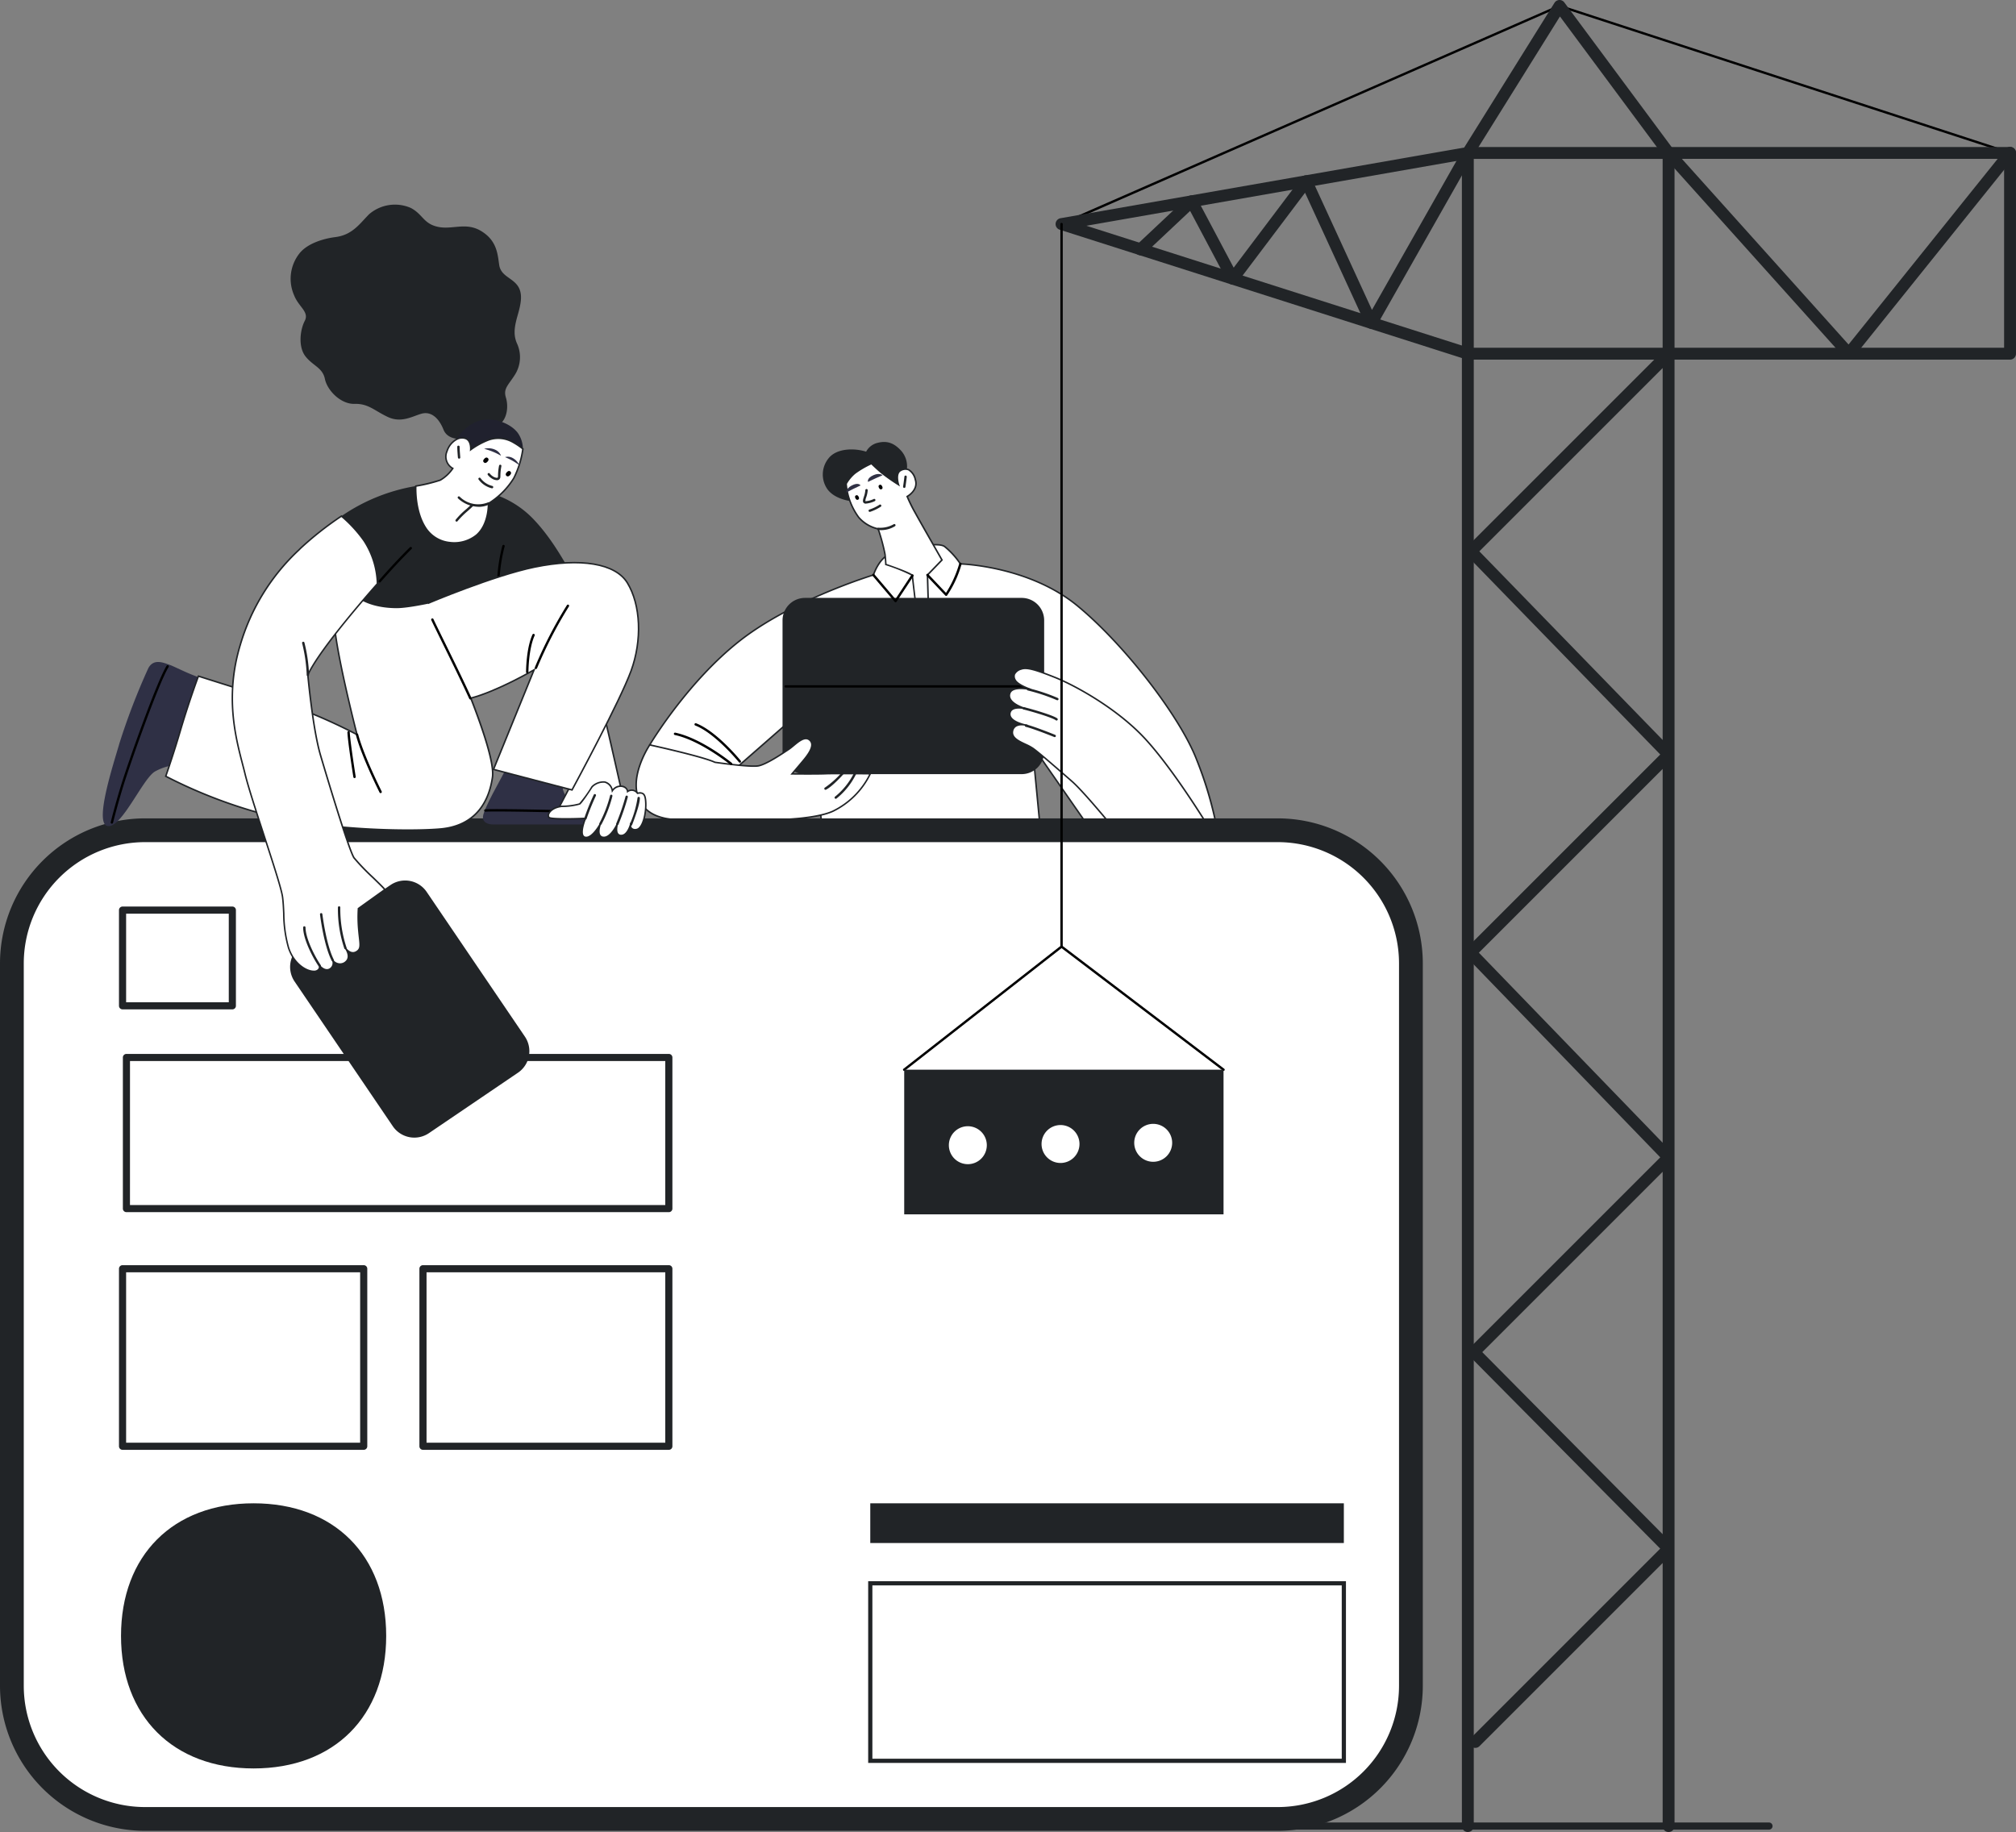 <svg xmlns="http://www.w3.org/2000/svg" xmlns:xlink="http://www.w3.org/1999/xlink" width="480" height="436.225" viewBox="0 0 480 436.225">
  <rect x="0" y="0" width="480" height="436.225" fill="#808080" stroke="none"/>
  <defs>
    <clipPath id="clip-path">
      <rect id="Rectangle_20853" data-name="Rectangle 20853" width="480" height="436.225" fill="none"/>
    </clipPath>
  </defs>
  <g id="Groupe_20206" data-name="Groupe 20206" transform="translate(0 0.003)">
    <g id="Groupe_20205" data-name="Groupe 20205" transform="translate(0 -0.003)" clip-path="url(#clip-path)">
      <path id="Tracé_136330" data-name="Tracé 136330" d="M479.764,364.8s1.317-4.14,4.14-5.081,10.915-3.011,12.8-1.694a18.861,18.861,0,0,1,3.764,4.14s16.185.376,27.853,9.974,24.653,26.911,28.417,36.7a86.253,86.253,0,0,1,4.7,15.808l-31.428-1.317-12.421-17.878,1.694,17.69H467.343l-3.011-27.475L443.254,414.1l-16.749-8.845s8.657-14.679,21.266-24.652S479.764,364.8,479.764,364.8" transform="translate(-271.802 -227.886)" fill="#fff"/>
      <path id="Tracé_136331" data-name="Tracé 136331" d="M561.209,424.5l-31.739-1.33L517.393,405.79l1.647,17.2h-52.3L463.745,395.7l-20.91,18.3L425.807,405l.1-.164c.087-.147,8.819-14.822,21.31-24.7,12.053-9.534,30.506-15.361,31.963-15.811.217-.635,1.55-4.215,4.226-5.107,2.063-.688,10.85-3.145,12.959-1.67a18.407,18.407,0,0,1,3.758,4.111c1.352.053,16.748.864,27.87,10.012,11.165,9.184,24.47,26.367,28.471,36.771a87.448,87.448,0,0,1,4.715,15.845Zm-31.544-1.685,31.114,1.3a90.537,90.537,0,0,0-4.658-15.552c-3.983-10.357-17.237-27.47-28.363-36.622-11.487-9.448-27.581-9.929-27.742-9.932l-.094,0-.053-.078a18.777,18.777,0,0,0-3.717-4.092c-1.684-1.18-9.183.566-12.636,1.717-2.7.9-4.012,4.924-4.025,4.964l-.029.091-.091.028c-.194.058-19.5,5.939-31.933,15.776-11.727,9.277-20.131,22.8-21.125,24.439l16.47,8.7,21.245-18.59,3.031,27.66h51.58L516.9,404.445Z" transform="translate(-271.357 -227.56)" fill="#212427"/>
      <path id="Tracé_136332" data-name="Tracé 136332" d="M550.381,292.443c-2.7-.878-7.057-.894-8.986,1.631a6.107,6.107,0,0,0-.251,7.277c1.945,2.7,6.273,2.949,6.273,2.949l11.166-2.258,1.505-5.395a5.625,5.625,0,0,0-1.333-4.391c-1.756-1.945-3.455-2.465-5.6-1.929a4.184,4.184,0,0,0-2.776,2.117" transform="translate(-344.16 -184.891)" fill="#212427"/>
      <path id="Tracé_136333" data-name="Tracé 136333" d="M555.436,309.092a15.587,15.587,0,0,0,2.98,8,8.544,8.544,0,0,0,4.642,2.76,47.7,47.7,0,0,1,1.631,6.022c.188,1.694.188,2.446.188,2.446s6.336,2.2,6.336,2.635.69,6.085.69,6.085l3.074.188-.188-6.4,3.45-3.576s-5.019-8.782-6.4-11.291a34.59,34.59,0,0,1-1.882-3.826s2.76-1.506,1.945-4.015-2.007-2.886-3.45-2.2-.549,3.4-.549,3.4a45.732,45.732,0,0,1-4.14-2.917c-1.365-1.176-2.305-2.117-2.305-2.117a22.986,22.986,0,0,0-3.952,2.305,8.835,8.835,0,0,0-2.07,2.493" transform="translate(-353.967 -193.918)" fill="#fff"/>
      <path id="Tracé_136334" data-name="Tracé 136334" d="M574.842,337.036l-3.423-.21-.018-.15c-.028-.225-.659-5.4-.691-6.065a40.749,40.749,0,0,0-6.215-2.5l-.122-.042v-.129c0-.007,0-.766-.187-2.427a45.628,45.628,0,0,0-1.591-5.886,8.579,8.579,0,0,1-4.646-2.805,15.874,15.874,0,0,1-3.018-8.1l0-.045.02-.041a8.954,8.954,0,0,1,2.114-2.551,22.742,22.742,0,0,1,4-2.333l.115-.054.09.09c.009.009.953.95,2.3,2.108a40.688,40.688,0,0,0,3.724,2.649c-.195-.843-.43-2.588.769-3.161a2.305,2.305,0,0,1,1.961-.178,3.722,3.722,0,0,1,1.74,2.481c.742,2.283-1.325,3.785-1.892,4.146a38.642,38.642,0,0,0,1.815,3.664c1.364,2.479,6.347,11.2,6.4,11.289l.068.118-3.492,3.618Zm-3.1-.553,2.725.167-.185-6.276,3.409-3.533c-.6-1.056-5.055-8.852-6.333-11.175a34.455,34.455,0,0,1-1.892-3.849l-.057-.148.139-.076c.107-.058,2.618-1.465,1.859-3.8a3.414,3.414,0,0,0-1.538-2.26,1.972,1.972,0,0,0-1.661.172c-1.282.613-.464,3.157-.455,3.183l.157.478-.425-.268a46.172,46.172,0,0,1-4.162-2.933c-1.114-.96-1.955-1.773-2.225-2.037a21.746,21.746,0,0,0-3.8,2.224,9.028,9.028,0,0,0-2.006,2.4,15.5,15.5,0,0,0,2.94,7.847,8.408,8.408,0,0,0,4.533,2.693l.1.02.034.1a46.942,46.942,0,0,1,1.639,6.059c.145,1.31.179,2.055.187,2.337,6.338,2.2,6.338,2.625,6.338,2.764,0,.33.428,3.927.671,5.913" transform="translate(-353.645 -193.535)" fill="#212427"/>
      <path id="Tracé_136335" data-name="Tracé 136335" d="M562.1,325.424c.172.337.132.574-.118.7s-.465.02-.637-.317-.132-.574.118-.7.465-.02.637.317" transform="translate(-357.666 -207.149)"/>
      <path id="Tracé_136336" data-name="Tracé 136336" d="M577.536,318.55c.172.338.132.574-.118.7s-.465.02-.637-.317-.132-.574.118-.7.465-.02.637.317" transform="translate(-367.503 -202.768)"/>
      <path id="Tracé_136337" data-name="Tracé 136337" d="M567.173,324.495a.65.65,0,0,1-.638-.287c-.173-.345-.031-.794.15-1.362a5.916,5.916,0,0,0,.338-1.551.279.279,0,0,1,.294-.272.283.283,0,0,1,.272.293,6.454,6.454,0,0,1-.364,1.7,2.511,2.511,0,0,0-.194.909,5.17,5.17,0,0,0,2-.53.283.283,0,1,1,.221.521,6.244,6.244,0,0,1-2.077.576m-.132-.54h0Z" transform="translate(-360.99 -204.58)" fill="#212427"/>
      <path id="Tracé_136338" data-name="Tracé 136338" d="M555.458,319.711c.634-.367,2.557-1.289,3.417-1.691,0,0-.466-.852-2.128.034-1.349.719-1.289,1.658-1.289,1.658" transform="translate(-353.981 -202.431)" fill="#303145"/>
      <path id="Tracé_136339" data-name="Tracé 136339" d="M573.189,311.449c-.685.26-2.614,1.17-3.468,1.583,0,0-.367-.9,1.369-1.63,1.409-.593,2.1.046,2.1.046" transform="translate(-363.05 -198.288)" fill="#303145"/>
      <path id="Tracé_136340" data-name="Tracé 136340" d="M593.075,315.109a.279.279,0,0,1-.042,0,.282.282,0,0,1-.238-.321c0-.015.219-1.478.312-2.371a.283.283,0,0,1,.563.058c-.094.906-.313,2.382-.315,2.4a.283.283,0,0,1-.28.242" transform="translate(-377.773 -198.931)" fill="#212427"/>
      <path id="Tracé_136341" data-name="Tracé 136341" d="M570.418,332.941a.283.283,0,0,1-.071-.557,10.319,10.319,0,0,0,2.38-1.144.283.283,0,0,1,.339.453,10.911,10.911,0,0,1-2.576,1.239.274.274,0,0,1-.072.009" transform="translate(-363.334 -211.055)" fill="#212427"/>
      <path id="Tracé_136342" data-name="Tracé 136342" d="M576.292,345.43c-.124,0-.241,0-.349-.005a.283.283,0,0,1,.017-.565,6.373,6.373,0,0,0,3.675-.818.283.283,0,0,1,.35.444,6.316,6.316,0,0,1-3.693.944" transform="translate(-366.861 -219.21)" fill="#212427"/>
      <path id="Tracé_136343" data-name="Tracé 136343" d="M570.606,434.458H519.026a5.356,5.356,0,0,1-5.356-5.357V397.849a5.356,5.356,0,0,1,5.356-5.357h51.579a5.356,5.356,0,0,1,5.356,5.357V429.1a5.356,5.356,0,0,1-5.356,5.357" transform="translate(-327.351 -250.125)" fill="#212427"/>
      <path id="Tracé_136344" data-name="Tracé 136344" d="M575.846,450.386h-60.6a.283.283,0,1,1,0-.566h60.6a.283.283,0,0,1,0,.566" transform="translate(-328.175 -286.659)"/>
      <path id="Tracé_136345" data-name="Tracé 136345" d="M420.825,486.331s12.515,2.729,15.526,4.14c0,0,8.375,1.223,10.351.847s5.834-3.011,7.246-3.952,3.481-3.387,4.893-2.258,0,3.2-1.412,4.893-2.729,3.23-2.729,3.23,5.74.063,8-.031,10.633,0,10.633,0a19.082,19.082,0,0,1-8.939,8.939c-6.3,2.823-24.089,2.164-29.734,2.07s-13.268,1.035-16.185-4.517,2.353-13.361,2.353-13.361" transform="translate(-266.122 -308.962)" fill="#fff"/>
      <path id="Tracé_136346" data-name="Tracé 136346" d="M443.74,504.211c-2.93,0-5.619-.058-7.677-.1-.653-.014-1.23-.026-1.717-.034-.859-.014-1.753,0-2.7.014-5.214.081-11.121.173-13.644-4.628-1.217-2.316-1.192-5.4.072-8.908a23.528,23.528,0,0,1,2.291-4.639l.069-.1.12.027c.511.111,12.5,2.735,15.54,4.142.518.075,8.4,1.2,10.264.844,1.834-.349,5.4-2.738,6.93-3.759l.248-.166c.332-.221.7-.53,1.1-.858,1.257-1.043,2.822-2.34,4.008-1.391a1.645,1.645,0,0,1,.643,1.151c.125,1.238-1.019,2.788-2.029,4-1.033,1.241-2.027,2.409-2.478,2.937,1.329.012,5.713.044,7.6-.035,2.237-.093,10.558,0,10.643,0l.272,0-.108.25a19.43,19.43,0,0,1-9.032,9.033c-4.149,1.858-13.043,2.221-20.418,2.222m-10.167-.5c.263,0,.522,0,.779.006.488.008,1.066.02,1.719.034,6.647.142,22.216.474,27.939-2.089a19.023,19.023,0,0,0,8.729-8.6c-1.482-.015-8.347-.08-10.342,0-2.237.093-7.95.032-8.008.032l-.388,0,.253-.3c.013-.016,1.333-1.555,2.727-3.228.89-1.067,2.059-2.616,1.947-3.732a1.28,1.28,0,0,0-.509-.9c-.957-.766-2.334.378-3.55,1.387-.4.334-.782.649-1.13.881l-.248.166c-1.544,1.033-5.158,3.451-7.064,3.814-1.983.378-10.067-.8-10.411-.846l-.05-.016c-2.8-1.312-14.062-3.813-15.366-4.1-.6.935-4.929,8.021-2.275,13.073,2.42,4.6,8.208,4.515,13.318,4.434.667-.011,1.308-.02,1.931-.02" transform="translate(-265.815 -308.646)" fill="#212427"/>
      <path id="Tracé_136347" data-name="Tracé 136347" d="M665.4,438.921c-1.55.554-2.1,1.411-1.443,2.634s3.8,2.258,3.8,2.258-4.339-1.009-5.05.815c-.941,2.415,3.638,3.7,3.638,3.7s-3.037-.706-3.576.847c-.815,2.352,4.14,3.2,4.14,3.2s-3.105-.972-3.576,1.286,3.2,2.948,4.893,4.171,6.3,5.269,9.221,7.81,9.88,11.1,9.88,11.1l22.4-.659s-8-13.173-14.868-20.607-17.032-12.828-21.548-14.616-6.587-2.415-7.9-1.945" transform="translate(-422.242 -279.618)" fill="#fff"/>
      <path id="Tracé_136348" data-name="Tracé 136348" d="M686.917,476.618l-.056-.07c-.07-.086-6.987-8.579-9.858-11.081l-.858-.748c-2.879-2.51-6.822-5.948-8.351-7.052a11.856,11.856,0,0,0-1.819-.976c-1.644-.771-3.506-1.644-3.144-3.379a1.882,1.882,0,0,1,.893-1.3,2.464,2.464,0,0,1,.894-.3,4.341,4.341,0,0,1-2.218-1.526,1.583,1.583,0,0,1-.128-1.379c.322-.93,1.4-1.133,2.325-1.13a4.83,4.83,0,0,1-2.322-1.883,1.832,1.832,0,0,1-.062-1.541c.47-1.206,2.3-1.29,3.675-1.169a5.49,5.49,0,0,1-2.411-1.753,1.82,1.82,0,0,1-.2-1.543,2.671,2.671,0,0,1,1.742-1.349c1.4-.5,3.609.2,8.032,1.947,5.112,2.024,15.087,7.6,21.615,14.662,6.8,7.361,14.81,20.5,14.889,20.636l.162.266Zm-21.764-24.581a2.475,2.475,0,0,0-1.247.285,1.534,1.534,0,0,0-.722,1.065c-.3,1.454,1.348,2.229,2.943,2.977a12.077,12.077,0,0,1,1.878,1.011c1.542,1.114,5.492,4.558,8.376,7.072l.858.748c2.756,2.4,9.173,10.233,9.845,11.056l21.993-.647c-1.175-1.906-8.441-13.558-14.682-20.311-6.486-7.019-16.4-12.559-21.482-14.571-4.334-1.716-6.485-2.4-7.776-1.942a2.348,2.348,0,0,0-1.525,1.137,1.48,1.48,0,0,0,.181,1.241c.617,1.146,3.662,2.162,3.692,2.172l-.1.349c-.042-.01-4.195-.952-4.84.7a1.465,1.465,0,0,0,.049,1.247c.709,1.423,3.442,2.205,3.47,2.213l-.09.351c-.029-.007-2.884-.651-3.363.729a1.218,1.218,0,0,0,.1,1.076c.559.946,2.258,1.493,3.22,1.735a5.107,5.107,0,0,1,.706.156l-.085.351c-.037-.006-.305-.053-.692-.149a4.8,4.8,0,0,0-.707-.055" transform="translate(-421.923 -279.305)" fill="#212427"/>
      <path id="Tracé_136349" data-name="Tracé 136349" d="M548.108,513.338a.283.283,0,0,1-.167-.512,16.632,16.632,0,0,0,4.48-5.576.283.283,0,0,1,.532.193,17.064,17.064,0,0,1-4.679,5.841.284.284,0,0,1-.166.054" transform="translate(-349.116 -323.139)" fill="#212427"/>
      <path id="Tracé_136350" data-name="Tracé 136350" d="M541.363,511.095a.283.283,0,0,1-.127-.536,21.419,21.419,0,0,0,3.993-3.574.283.283,0,1,1,.422.376c-.106.12-2.626,2.935-4.162,3.7a.277.277,0,0,1-.126.03" transform="translate(-344.818 -323.029)" fill="#212427"/>
      <path id="Tracé_136351" data-name="Tracé 136351" d="M681.321,454.61a.284.284,0,0,1-.112-.023,43.467,43.467,0,0,0-6.906-2.3.283.283,0,1,1,.109-.555,43.123,43.123,0,0,1,7.021,2.339.283.283,0,0,1-.112.543" transform="translate(-429.573 -287.872)" fill="#212427"/>
      <path id="Tracé_136352" data-name="Tracé 136352" d="M679.26,467.375a.281.281,0,0,1-.174-.061c-.8-.625-5.526-2.047-7.734-2.582a.283.283,0,0,1,.133-.55c1.8.437,6.981,1.926,7.949,2.687a.283.283,0,0,1-.175.506" transform="translate(-427.7 -295.807)" fill="#212427"/>
      <path id="Tracé_136353" data-name="Tracé 136353" d="M679.813,478.6a.288.288,0,0,1-.106-.021c-.049-.02-4.957-2-6.8-2.433a.283.283,0,0,1,.128-.551c1.882.439,6.676,2.378,6.88,2.46a.283.283,0,0,1-.106.545" transform="translate(-428.692 -303.081)" fill="#212427"/>
      <path id="Tracé_136354" data-name="Tracé 136354" d="M578.108,383.443a.283.283,0,0,1-.216-.1l-5.27-6.21a.283.283,0,1,1,.431-.366l5.026,5.923,3.807-5.77a.283.283,0,1,1,.473.312l-4.015,6.085a.284.284,0,0,1-.219.127h-.017" transform="translate(-364.877 -240.04)"/>
      <path id="Tracé_136355" data-name="Tracé 136355" d="M612.746,377.309a.282.282,0,0,1-.205-.089l-4.454-4.7a.283.283,0,0,1,.411-.389l4.213,4.45a26.536,26.536,0,0,0,3.151-6.97.283.283,0,1,1,.543.159,25.666,25.666,0,0,1-3.431,7.427.284.284,0,0,1-.21.115h-.018" transform="translate(-387.471 -235.412)"/>
      <path id="Tracé_136356" data-name="Tracé 136356" d="M455.972,488.666a.281.281,0,0,1-.179-.064c-.071-.058-7.171-5.806-13.242-7.093a.283.283,0,0,1,.117-.554c6.207,1.317,13.188,6.969,13.482,7.209a.283.283,0,0,1-.179.5" transform="translate(-281.885 -306.497)"/>
      <path id="Tracé_136357" data-name="Tracé 136357" d="M466.639,484.134a.281.281,0,0,1-.219-.1c-.057-.069-5.655-6.926-10.421-8.759a.283.283,0,0,1,.2-.528c4.907,1.888,10.424,8.644,10.656,8.931a.283.283,0,0,1-.219.461" transform="translate(-290.482 -302.529)"/>
      <path id="Tracé_136358" data-name="Tracé 136358" d="M309.211,780.448H39.5A31.788,31.788,0,0,1,7.8,748.754V576.72A31.788,31.788,0,0,1,39.5,545.025H309.211a31.788,31.788,0,0,1,31.694,31.695V748.754a31.788,31.788,0,0,1-31.694,31.694" transform="translate(-4.971 -347.331)" fill="#fff"/>
      <path id="Tracé_136359" data-name="Tracé 136359" d="M304.239,778.307H34.524A34.564,34.564,0,0,1,0,743.783V571.749a34.564,34.564,0,0,1,34.524-34.524H304.239a34.563,34.563,0,0,1,34.524,34.524V743.783a34.563,34.563,0,0,1-34.524,34.524M34.524,542.884A28.9,28.9,0,0,0,5.659,571.749V743.783a28.9,28.9,0,0,0,28.865,28.865H304.239A28.9,28.9,0,0,0,333.1,743.783V571.749a28.9,28.9,0,0,0-28.865-28.865Z" transform="translate(0 -342.361)" fill="#212427"/>
      <path id="Tracé_136360" data-name="Tracé 136360" d="M210.642,729.529H81.5a.849.849,0,0,1-.849-.849V692.7a.849.849,0,0,1,.849-.849H210.642a.849.849,0,0,1,.849.849v35.983a.848.848,0,0,1-.849.849m-128.3-1.7H209.793V693.547H82.347Z" transform="translate(-51.396 -440.899)" fill="#212427"/>
      <rect id="Rectangle_20851" data-name="Rectangle 20851" width="112.755" height="9.457" transform="translate(207.209 357.957)" fill="#212427"/>
      <rect id="Rectangle_20852" data-name="Rectangle 20852" width="112.755" height="42.272" transform="translate(207.209 377.003)" fill="none" stroke="#212427" stroke-width="1"/>
      <path id="Tracé_136361" data-name="Tracé 136361" d="M136.37,874.507H78.95a.848.848,0,0,1-.849-.849V831.386a.848.848,0,0,1,.849-.849h57.42a.849.849,0,0,1,.849.849v42.272a.849.849,0,0,1-.849.849m-56.571-1.7h55.722V832.235H79.8Z" transform="translate(-49.772 -529.282)" fill="#212427"/>
      <path id="Tracé_136362" data-name="Tracé 136362" d="M334.694,874.507H276.157a.848.848,0,0,1-.849-.849V831.386a.848.848,0,0,1,.849-.849h58.537a.848.848,0,0,1,.849.849v42.272a.848.848,0,0,1-.849.849m-57.688-1.7h56.84V832.235h-56.84Z" transform="translate(-175.448 -529.282)" fill="#212427"/>
      <path id="Tracé_136363" data-name="Tracé 136363" d="M111.007,1049.993c-19.176,0-31.568-12.391-31.568-31.566S91.83,986.86,111.007,986.86s31.568,12.391,31.568,31.567-12.391,31.566-31.568,31.566" transform="translate(-50.625 -628.903)" fill="#212427"/>
      <path id="Tracé_136364" data-name="Tracé 136364" d="M696.323,55.621a.283.283,0,0,1-.114-.542L814.771,3.14a.281.281,0,0,1,.2-.01l107.271,35a.283.283,0,0,1-.176.538L814.9,3.7,696.436,55.6a.281.281,0,0,1-.113.024" transform="translate(-443.57 -1.984)"/>
      <path id="Tracé_136365" data-name="Tracé 136365" d="M322.721,503.693c-1.568,3.011-5.52,9.786-5.709,11.73s2.384,1.882,2.384,1.882h23.587s-7.026-6.085-6.964-8.719-13.3-4.893-13.3-4.893" transform="translate(-202.019 -320.991)" fill="#2f3045"/>
      <path id="Tracé_136366" data-name="Tracé 136366" d="M340.3,532.045h-.007c-.191-.005-19.123-.468-22.183-.283a.283.283,0,0,1-.034-.565c3.081-.186,21.451.263,22.231.282a.283.283,0,0,1-.007.566" transform="translate(-202.531 -338.491)"/>
      <path id="Tracé_136367" data-name="Tracé 136367" d="M93.35,439.1c-4.234-.941-8.375-3.293-9.974-3.858s-3.858-1.505-5.081.847a157.523,157.523,0,0,0-6.869,17.878c-1.26,4.454-6.116,19.007-2.823,19.665s8.375-11.291,11.292-12.985a12.561,12.561,0,0,1,6.022-1.6Z" transform="translate(-43.001 -276.941)" fill="#2f3045"/>
      <path id="Tracé_136368" data-name="Tracé 136368" d="M148.825,392.933c-.125,6.775,5.52,28.479,5.52,28.479a127.387,127.387,0,0,0-20.45-8.531c-7.719-2.325-17.314-5.395-17.314-5.395s-2.258,6.022-4.391,13.3c-1.54,5.256-3.387,10.538-3.387,10.538a115.819,115.819,0,0,0,26.347,9.786c14.052,3.136,32.369,3.387,39.144,2.76s11.166-4.642,12.3-12.295-15.558-42.907-15.558-42.907l-16.31-1.882Z" transform="translate(-69.337 -246.489)" fill="#fff"/>
      <path id="Tracé_136369" data-name="Tracé 136369" d="M166.049,443.993c-8.586,0-21-.736-31.33-3.042a117.03,117.03,0,0,1-26.394-9.8l-.136-.074.051-.146c.019-.053,1.863-5.339,3.385-10.53,2.11-7.2,4.373-13.251,4.4-13.311l.061-.162.164.053c.1.031,9.681,3.1,17.311,5.394a128.127,128.127,0,0,1,20.121,8.354c-.764-2.986-5.539-21.915-5.424-28.131v-.071l6.008-6.264,16.5,1.9.043.091c.682,1.441,16.7,35.391,15.573,43.011-1.106,7.492-5.414,11.8-12.458,12.449-1.835.17-4.571.279-7.871.279M108.634,430.9a116.688,116.688,0,0,0,26.165,9.7c14.267,3.185,32.5,3.367,39.088,2.757,6.859-.635,11.054-4.833,12.133-12.141,1.081-7.323-14.557-40.711-15.5-42.712l-16.12-1.86-5.785,6.031c-.084,6.752,5.46,28.143,5.516,28.359l.1.4-.366-.2a128.287,128.287,0,0,0-20.417-8.517c-7.082-2.133-15.846-4.926-17.152-5.343-.373,1.009-2.413,6.592-4.327,13.124-1.382,4.716-3.031,9.509-3.34,10.4" transform="translate(-68.946 -246.154)" fill="#212427"/>
      <path id="Tracé_136370" data-name="Tracé 136370" d="M241.847,319.079a43.946,43.946,0,0,0-17.69,7.151l2.258,18.066s2.635,3.764,10.727,3.858,41.026-9.974,40.744-10.068-3.67-6.869-8.657-11.762A22.97,22.97,0,0,0,258.22,320.4Z" transform="translate(-142.85 -203.341)" fill="#212427"/>
      <path id="Tracé_136371" data-name="Tracé 136371" d="M201.4,142.041c4.115-.494,5.834-3.2,8.092-5.458a9.432,9.432,0,0,1,9.881-1.505c2.917,1.505,3.011,3.764,6.493,4.516s6.681-1.223,10.351,1.035,3.858,5.363,4.234,8,2.917,3.011,4.329,4.893.847,4.422.094,7.057-1.129,4.611-.188,6.775a7.814,7.814,0,0,1-.47,7.433c-1.6,2.54-2.823,3.293-2.164,5.458s.282,5.081-1.505,6.4-8.469,3.387-8.469,3.387-3.764.659-4.893-2.164-3.011-4.422-5.269-3.764-4.8,2.258-8,.753-4.611-3.2-7.9-3.105-6.493-3.2-7.057-5.928-2.823-3.1-4.611-5.363-1.317-6.3-.189-8.468-1.48-3.341-2.541-6.116a9.743,9.743,0,0,1,1.223-9.88c1.984-2.595,6.21-3.67,8.563-3.952" transform="translate(-121.6 -85.582)" fill="#212427"/>
      <path id="Tracé_136372" data-name="Tracé 136372" d="M297.832,281.034c1.317-2.447,4.2-5.458,7.653-5.646s6.65,1.632,7.779,3.451a6.678,6.678,0,0,1,1.035,3.544L301.91,285.8Z" transform="translate(-189.802 -175.489)" fill="#20212e"/>
      <path id="Tracé_136373" data-name="Tracé 136373" d="M272.9,298.934a40.3,40.3,0,0,0,5.834-1.411,9.429,9.429,0,0,0,2.98-2.792,3.207,3.207,0,0,1-1.38-4.077c1.035-2.823,3.2-3.576,4.517-3.011s1.129,2.634,1.129,2.634a18.636,18.636,0,0,1,4.234-2.321,6.979,6.979,0,0,1,5.866.565,16.288,16.288,0,0,1,2.321,1.568,22.383,22.383,0,0,1-2.164,6.963,18.358,18.358,0,0,1-6.022,6.022s.188,4.893-2.823,7.528-9.034,2.729-11.951-1.411-2.54-10.256-2.54-10.256" transform="translate(-173.903 -183.196)" fill="#fff"/>
      <path id="Tracé_136374" data-name="Tracé 136374" d="M281.717,312.325a9.074,9.074,0,0,1-1.082-.064,7.95,7.95,0,0,1-5.658-3.283c-2.92-4.144-2.577-10.31-2.573-10.372l.009-.143.141-.025a40.428,40.428,0,0,0,5.792-1.4,8.762,8.762,0,0,0,2.791-2.574,3.379,3.379,0,0,1-1.289-4.192,5.066,5.066,0,0,1,2.577-3.041,2.789,2.789,0,0,1,2.182-.074,2.6,2.6,0,0,1,1.249,2.439,19.366,19.366,0,0,1,3.978-2.128,7.151,7.151,0,0,1,6.016.574,16.266,16.266,0,0,1,2.351,1.588l.077.064-.013.1a22.256,22.256,0,0,1-2.188,7.031,18.637,18.637,0,0,1-5.995,6.028c.01.748-.055,5.088-2.888,7.566a8.445,8.445,0,0,1-5.479,1.9m-8.957-13.554c-.032.938-.088,6.306,2.514,10a7.59,7.59,0,0,0,5.4,3.131,8.271,8.271,0,0,0,6.279-1.752c2.909-2.546,2.763-7.336,2.761-7.384l0-.1.088-.056a18.325,18.325,0,0,0,5.963-5.961,21.954,21.954,0,0,0,2.127-6.795,16.09,16.09,0,0,0-2.213-1.485,6.793,6.793,0,0,0-5.714-.555,18.627,18.627,0,0,0-4.189,2.295l-.328.253.037-.413c0-.02.16-1.946-1.02-2.452a2.423,2.423,0,0,0-1.9.073,4.714,4.714,0,0,0-2.38,2.834,3.006,3.006,0,0,0,1.294,3.854l.181.1-.116.169a9.474,9.474,0,0,1-3.056,2.855,37.606,37.606,0,0,1-5.732,1.4" transform="translate(-173.589 -182.88)" fill="#212427"/>
      <path id="Tracé_136375" data-name="Tracé 136375" d="M305.445,328.313a7.385,7.385,0,0,1-4.934-2,.283.283,0,0,1,.393-.408,6.26,6.26,0,0,0,6.739,1.361.283.283,0,1,1,.245.51,5.6,5.6,0,0,1-2.442.541" transform="translate(-191.454 -207.638)" fill="#212427"/>
      <path id="Tracé_136376" data-name="Tracé 136376" d="M300.6,295.638a.282.282,0,0,1-.281-.256c-.007-.069-.159-1.686-.159-2.567a.283.283,0,0,1,.567,0c0,.855.153,2.5.155,2.514a.283.283,0,0,1-.255.309H300.6" transform="translate(-191.289 -186.423)" fill="#212427"/>
      <path id="Tracé_136377" data-name="Tracé 136377" d="M299.237,335.042a.283.283,0,0,1-.25-.414,17.469,17.469,0,0,1,2.6-2.605c.523-.473.974-.882,1.18-1.1a.283.283,0,1,1,.409.39c-.219.231-.678.646-1.209,1.127a20.945,20.945,0,0,0-2.477,2.448.283.283,0,0,1-.251.152" transform="translate(-190.517 -210.835)" fill="#212427"/>
      <path id="Tracé_136378" data-name="Tracé 136378" d="M322.277,308.751a2.34,2.34,0,0,1-.891-.222,3.668,3.668,0,0,1-1.274-1.03.283.283,0,0,1,.45-.343,3.137,3.137,0,0,0,1.047.853c.465.2.736.2.835.142.053-.033.083-.114.089-.24l.01-.239a12.606,12.606,0,0,1,.25-2.394.283.283,0,1,1,.546.149,12.5,12.5,0,0,0-.231,2.269l-.01.241a.8.8,0,0,1-.353.693.861.861,0,0,1-.467.121" transform="translate(-203.964 -194.412)" fill="#212427"/>
      <path id="Tracé_136379" data-name="Tracé 136379" d="M318.179,301.334c-.314.338-.6.392-.853.159s-.218-.524.1-.862.6-.391.853-.158.218.524-.1.862" transform="translate(-202.119 -191.393)"/>
      <path id="Tracé_136380" data-name="Tracé 136380" d="M332.97,310.156c-.314.338-.6.392-.853.159s-.218-.524.1-.862.6-.391.853-.159.218.524-.1.862" transform="translate(-211.545 -197.015)"/>
      <path id="Tracé_136381" data-name="Tracé 136381" d="M317.265,316.085a.288.288,0,0,1-.067-.008,5.506,5.506,0,0,1-3.156-2.107.283.283,0,0,1,.487-.288,4.961,4.961,0,0,0,2.8,1.845.283.283,0,0,1-.067.558" transform="translate(-200.106 -199.813)" fill="#212427"/>
      <path id="Tracé_136382" data-name="Tracé 136382" d="M317.811,294.4a16.349,16.349,0,0,1,4.012,1.648,2.59,2.59,0,0,0-1.338-1.412,3.932,3.932,0,0,0-2.673-.236" transform="translate(-202.534 -187.53)" fill="#2f3045"/>
      <path id="Tracé_136383" data-name="Tracé 136383" d="M334.9,301.847a14.689,14.689,0,0,0-3.389-1.922,2.326,2.326,0,0,1,1.74.164,3.53,3.53,0,0,1,1.649,1.758" transform="translate(-211.267 -191.074)" fill="#2f3045"/>
      <path id="Tracé_136384" data-name="Tracé 136384" d="M326.563,366.865h-.007a.283.283,0,0,1-.276-.29,39.107,39.107,0,0,1,1.267-8.733.283.283,0,0,1,.54.168,38.467,38.467,0,0,0-1.242,8.58.283.283,0,0,1-.283.276" transform="translate(-207.931 -227.917)"/>
      <path id="Tracé_136385" data-name="Tracé 136385" d="M375.674,472.391c1.192,4.893,5.269,23.147,5.269,23.147l-17.564.251Z" transform="translate(-231.573 -301.043)" fill="#fff"/>
      <path id="Tracé_136386" data-name="Tracé 136386" d="M362.545,495.081l12.661-24.093.113.466c1.179,4.838,5.23,22.968,5.27,23.15l.049.218Zm12.535-23.073-11.93,22.7,17.037-.243c-.451-2.015-3.884-17.359-5.107-22.459" transform="translate(-231.042 -300.149)" fill="#212427"/>
      <path id="Tracé_136387" data-name="Tracé 136387" d="M280.711,379.053s15.683-6.649,25.469-8.657,18.945-1.38,22.081,3.764,3.638,13.424.879,20.952-14.052,28.354-14.052,28.354l-18.694-4.893,9.66-23.712s-8.782,5.144-15.181,6.775" transform="translate(-178.891 -235.369)" fill="#fff"/>
      <path id="Tracé_136388" data-name="Tracé 136388" d="M315.055,423.366l-19.031-4.981,9.54-23.416c-1.893,1.072-9.252,5.125-14.77,6.532l-.089-.351c6.3-1.606,15.046-6.7,15.134-6.756l.461-.27-9.784,24.015,18.356,4.8c.943-1.746,11.36-21.078,13.974-28.2,2.654-7.239,2.308-15.6-.863-20.794-2.773-4.547-10.956-5.923-21.89-3.681-9.656,1.98-25.278,8.579-25.435,8.646l-.142-.334c.157-.066,15.812-6.679,25.5-8.667,11.091-2.275,19.417-.837,22.273,3.847,3.225,5.288,3.584,13.771.894,21.108-2.733,7.454-13.95,28.169-14.063,28.378Z" transform="translate(-178.766 -235.058)" fill="#212427"/>
      <path id="Tracé_136389" data-name="Tracé 136389" d="M72.938,474.411a.289.289,0,0,1-.067-.008.283.283,0,0,1-.207-.342c.009-.039.96-3.922,2.451-8.767,1.62-5.265,8.424-24.561,10.851-28.482a.283.283,0,1,1,.481.3c-2.4,3.885-9.177,23.1-10.791,28.351-1.485,4.828-2.433,8.7-2.442,8.735a.283.283,0,0,1-.275.216" transform="translate(-46.301 -278.284)"/>
      <path id="Tracé_136390" data-name="Tracé 136390" d="M292.36,425.27a.283.283,0,0,1-.258-.166c-1.782-3.92-4.572-9.595-6.611-13.738-1.178-2.4-2.11-4.29-2.423-4.987a.283.283,0,1,1,.516-.232c.31.688,1.239,2.578,2.415,4.97,2.039,4.147,4.832,9.825,6.618,13.754a.283.283,0,0,1-.258.4" transform="translate(-180.377 -258.721)"/>
      <path id="Tracé_136391" data-name="Tracé 136391" d="M351.294,412.238a.288.288,0,0,1-.106-.021.283.283,0,0,1-.156-.368,102.1,102.1,0,0,1,7.645-14.82.283.283,0,0,1,.477.306,101.384,101.384,0,0,0-7.6,14.725.282.282,0,0,1-.262.177" transform="translate(-223.692 -252.934)"/>
      <path id="Tracé_136392" data-name="Tracé 136392" d="M345.588,425.508h0a.283.283,0,0,1-.283-.283c0-.229.017-5.651,1.531-8.962a.283.283,0,1,1,.515.235c-1.462,3.2-1.48,8.672-1.48,8.727a.283.283,0,0,1-.283.283" transform="translate(-220.055 -265.169)"/>
      <path id="Tracé_136393" data-name="Tracé 136393" d="M239.478,495.678a.283.283,0,0,1-.253-.155c-.042-.084-4.264-8.462-5.636-13.7a.283.283,0,0,1,.548-.144c1.357,5.18,5.551,13.5,5.593,13.588a.283.283,0,0,1-.252.411" transform="translate(-148.856 -306.828)"/>
      <path id="Tracé_136394" data-name="Tracé 136394" d="M229.741,491.111a.284.284,0,0,1-.279-.239c-.054-.339-1.321-8.323-1.415-10.666a.283.283,0,0,1,.271-.294.278.278,0,0,1,.294.271c.092,2.309,1.4,10.517,1.408,10.6a.283.283,0,0,1-.235.324.269.269,0,0,1-.045,0" transform="translate(-145.329 -305.837)"/>
      <path id="Tracé_136395" data-name="Tracé 136395" d="M248.738,367.5a.283.283,0,0,1-.213-.47c4.473-5.094,7.39-7.894,7.419-7.922a.283.283,0,0,1,.391.409c-.029.028-2.93,2.813-7.385,7.886a.281.281,0,0,1-.213.1" transform="translate(-158.335 -228.799)"/>
      <path id="Tracé_136396" data-name="Tracé 136396" d="M827.543,1198.1H638.494a.849.849,0,0,1,0-1.7H827.543a.849.849,0,0,1,0,1.7" transform="translate(-406.357 -762.438)" fill="#212427"/>
      <path id="Tracé_136397" data-name="Tracé 136397" d="M363.131,519.085c-2.635.314-3.591,1.992-3.089,2.619s8.72.251,8.72.251-1.756,4.14-.063,4.517,3.638-3.262,3.638-3.262-1.192,3.011.627,3.262,3.387-3.2,3.387-3.2-.815,2.7.879,2.76,2.384-3.011,2.384-3.011-.69,1.631,1.066,1.631,2.509-3.9,2.447-6.226-.612-2.729-1.976-2.447a1.666,1.666,0,0,0-2.352-.423,1.473,1.473,0,0,0-1.443-1.255,2.43,2.43,0,0,0-2.2,1.066,2.522,2.522,0,0,0-1.819-2.07,3.864,3.864,0,0,0-3.011,1.129,34.888,34.888,0,0,1-2.964,4.093,16.03,16.03,0,0,1-4.234.565" transform="translate(-229.364 -327.084)" fill="#fff"/>
      <path id="Tracé_136398" data-name="Tracé 136398" d="M368.627,526.362a1.324,1.324,0,0,1-.287-.031.994.994,0,0,1-.695-.539c-.526-1.023.23-3.2.524-3.961-2.219.1-8.092.289-8.588-.332a.981.981,0,0,1-.064-1c.3-.737,1.34-1.68,3.273-1.91h.018a16.03,16.03,0,0,0,4.156-.545,30.271,30.271,0,0,0,2.893-4.03l.024-.03a4.006,4.006,0,0,1,3.175-1.179,2.547,2.547,0,0,1,1.871,1.849,2.453,2.453,0,0,1,2.133-.847,1.716,1.716,0,0,1,1.541,1.155,1.8,1.8,0,0,1,2.3.5,1.637,1.637,0,0,1,1.4.189c.445.353.651,1.086.688,2.451.044,1.628-.333,4.67-1.532,5.9a1.509,1.509,0,0,1-1.1.511,1.345,1.345,0,0,1-1.206-.5.89.89,0,0,1-.064-.113c-.386.916-1.084,2.026-2.187,1.993a1.157,1.157,0,0,1-.954-.476,2.221,2.221,0,0,1-.286-1.4c-.632,1.037-1.759,2.494-3.043,2.312a1.219,1.219,0,0,1-.942-.6,2.621,2.621,0,0,1-.163-1.685c-.68.992-1.791,2.31-2.888,2.31m.095-4.919-.113.265c-.333.788-1.1,3.027-.641,3.918a.637.637,0,0,0,.451.35c1.279.284,2.916-2.192,3.439-3.171l.329.152c-.007.017-.685,1.757-.194,2.6a.863.863,0,0,0,.678.42c1.667.226,3.182-3.061,3.2-3.095l.339.128c0,.015-.449,1.519.039,2.2a.8.8,0,0,0,.673.324c1.161.053,1.844-1.675,2.09-2.473a2.148,2.148,0,0,1,.119-.428l.345.11c-.007.028-.042.185-.113.415a.941.941,0,0,0,.1.658,1.019,1.019,0,0,0,.9.337,1.164,1.164,0,0,0,.836-.4c.963-.99,1.483-3.644,1.429-5.639-.033-1.229-.2-1.9-.551-2.176-.244-.193-.605-.222-1.207-.1l-.109.022-.07-.087a1.483,1.483,0,0,0-2.1-.39l-.269.2-.02-.332c0-.037-.079-.921-1.286-1.085a2.22,2.22,0,0,0-2.019.985l-.262.4-.069-.473a2.315,2.315,0,0,0-1.675-1.918,3.649,3.649,0,0,0-2.835,1.067c-.446.689-2.538,3.9-3.024,4.139a15.679,15.679,0,0,1-4.3.584c-1.77.213-2.707,1.041-2.971,1.686a.638.638,0,0,0,.011.638c.338.344,4.622.364,8.57.183Z" transform="translate(-229.046 -326.766)" fill="#212427"/>
      <path id="Tracé_136399" data-name="Tracé 136399" d="M383.808,527.358a.286.286,0,0,1-.085-.013.282.282,0,0,1-.185-.354,55.041,55.041,0,0,1,2.241-5.541.283.283,0,1,1,.512.241,54.592,54.592,0,0,0-2.213,5.469.283.283,0,0,1-.27.2" transform="translate(-244.412 -332.204)" fill="#212427"/>
      <path id="Tracé_136400" data-name="Tracé 136400" d="M393.666,528.86a.279.279,0,0,1-.14-.038.283.283,0,0,1-.1-.386,29.172,29.172,0,0,0,2.527-6.544.283.283,0,0,1,.551.132,29.826,29.826,0,0,1-2.586,6.692.283.283,0,0,1-.246.143" transform="translate(-250.695 -332.452)" fill="#212427"/>
      <path id="Tracé_136401" data-name="Tracé 136401" d="M404.735,529.337a.283.283,0,0,1-.263-.387,53.2,53.2,0,0,0,2.2-6.393.283.283,0,1,1,.556.1,53.457,53.457,0,0,1-2.226,6.5.284.284,0,0,1-.263.179" transform="translate(-257.748 -332.866)" fill="#212427"/>
      <path id="Tracé_136402" data-name="Tracé 136402" d="M413.684,529.973a.287.287,0,0,1-.1-.019.283.283,0,0,1-.163-.366,24.161,24.161,0,0,0,1.816-6.2.283.283,0,0,1,.566,0c0,1.31-1.008,4.207-1.853,6.406a.284.284,0,0,1-.264.181" transform="translate(-263.451 -333.361)" fill="#212427"/>
      <path id="Tracé_136403" data-name="Tracé 136403" d="M244.676,623.783l-21.189,14.381a6.2,6.2,0,0,1-8.61-1.648L191.5,602.071a6.2,6.2,0,0,1,1.648-8.61l21.189-14.381a6.2,6.2,0,0,1,8.61,1.648l23.379,34.445a6.2,6.2,0,0,1-1.648,8.61" transform="translate(-121.355 -368.351)" fill="#212427"/>
      <path id="Tracé_136404" data-name="Tracé 136404" d="M178.5,338.794a31.408,31.408,0,0,1,5.364,5.834,19.484,19.484,0,0,1,3.2,10.256S173.326,370.222,170.5,376.62c0,0,1.129,12.7,3.011,19.1s6.869,22.865,8,24.465,6.022,6.022,7.34,7.528l-6.3,4.516a32.644,32.644,0,0,0,.094,5.27c.283,3.2.753,4.328-.658,5.081s-2.541-.94-2.541-.94,1.412,1.881.283,3.1a2.111,2.111,0,0,1-3.294-.189,1.668,1.668,0,0,1-.659,2.07c-1.223.753-2.447-.752-2.447-.752s.188,1.317-1.411,1.317-4.7-1.6-6.022-5.646-.941-8.468-1.411-12.044-7.34-22.77-8.939-29.357-5.257-17.016-1.129-30.675c3.952-13.079,10.915-19.572,14.4-23.053a79.128,79.128,0,0,1,9.692-7.622" transform="translate(-97.195 -215.905)" fill="#fff"/>
      <path id="Tracé_136405" data-name="Tracé 136405" d="M171.614,446.976c-1.793,0-4.9-1.79-6.2-5.771a30.793,30.793,0,0,1-1.134-8.184c-.064-1.378-.125-2.68-.285-3.892-.247-1.879-2.262-8.063-4.4-14.612-1.862-5.715-3.787-11.624-4.54-14.727-.174-.718-.373-1.482-.584-2.29-1.686-6.476-4.234-16.263-.543-28.48a50.537,50.537,0,0,1,13.954-22.642l.488-.486a79.864,79.864,0,0,1,9.72-7.644l.111-.074.1.085a31.888,31.888,0,0,1,5.4,5.872,19.844,19.844,0,0,1,3.231,10.362v.067l-.045.05c-.137.153-13.69,15.32-16.511,21.645.078.851,1.2,12.906,3,19.019,1.839,6.254,6.858,22.831,7.973,24.411a52.823,52.823,0,0,0,4.483,4.655c1.189,1.156,2.312,2.249,2.845,2.857l.132.151-6.4,4.584a33.835,33.835,0,0,0,.1,5.155c.053.6.112,1.118.164,1.581.233,2.064.339,3.006-.917,3.677a1.806,1.806,0,0,1-1.915-.147,2.13,2.13,0,0,1-.3,2.275,2.211,2.211,0,0,1-1.85.758,2.441,2.441,0,0,1-1.273-.49,1.718,1.718,0,0,1-.868,1.645,1.993,1.993,0,0,1-2.383-.478,1.286,1.286,0,0,1-.282.59,1.622,1.622,0,0,1-1.287.48m6.575-108.351a77.976,77.976,0,0,0-9.553,7.524l-.489.487a50.214,50.214,0,0,0-13.862,22.49c-3.662,12.12-1.13,21.847.547,28.284.211.811.41,1.576.585,2.3.75,3.089,2.673,8.992,4.533,14.7,2.139,6.565,4.159,12.765,4.41,14.676.161,1.228.223,2.537.288,3.923a30.506,30.506,0,0,0,1.116,8.089c1.24,3.808,4.167,5.521,5.85,5.521a1.286,1.286,0,0,0,1.011-.353,1.059,1.059,0,0,0,.221-.759l-.086-.635.406.5c.011.013,1.139,1.371,2.211.712a1.479,1.479,0,0,0,.587-1.845l.318-.171a1.975,1.975,0,0,0,1.454.808,1.853,1.853,0,0,0,1.555-.642c.891-.966-.005-2.445-.241-2.8-.021-.029-.041-.057-.059-.085l.3-.209c.006.008.026.034.055.077.221.3,1.145,1.405,2.255.813,1.04-.554.954-1.306.728-3.316-.052-.465-.112-.991-.164-1.589a33.288,33.288,0,0,1-.094-5.3l.008-.083,6.208-4.447c-.565-.62-1.6-1.626-2.691-2.687a52.7,52.7,0,0,1-4.527-4.706c-1.378-1.953-7.957-24.293-8.024-24.518-1.865-6.342-3.007-19.009-3.017-19.136l0-.047.018-.043c2.72-6.165,15.664-20.743,16.546-21.732a19.485,19.485,0,0,0-3.167-10.084,31.547,31.547,0,0,0-5.226-5.71" transform="translate(-96.893 -215.509)" fill="#212427"/>
      <path id="Tracé_136406" data-name="Tracé 136406" d="M223.6,605.144a.283.283,0,0,1-.263-.179,29.22,29.22,0,0,1-1.525-9.771.3.3,0,0,1,.289-.276.283.283,0,0,1,.276.289,29.226,29.226,0,0,0,1.486,9.55.284.284,0,0,1-.263.387" transform="translate(-141.356 -379.127)" fill="#212427"/>
      <path id="Tracé_136407" data-name="Tracé 136407" d="M213.1,610.926a.283.283,0,0,1-.252-.154c-1.883-3.673-2.753-10.742-2.789-11.041a.283.283,0,0,1,.562-.068c.009.072.894,7.269,2.731,10.851a.283.283,0,0,1-.123.381.277.277,0,0,1-.129.031" transform="translate(-133.867 -381.993)" fill="#212427"/>
      <path id="Tracé_136408" data-name="Tracé 136408" d="M202.945,617.753a.282.282,0,0,1-.234-.124c-1.438-2.11-3.719-6.5-3.719-9.286a.283.283,0,1,1,.566,0c0,2.52,2.117,6.761,3.62,8.968a.283.283,0,0,1-.234.443" transform="translate(-126.813 -387.502)" fill="#212427"/>
      <path id="Tracé_136409" data-name="Tracé 136409" d="M199.68,429.473a.283.283,0,0,1-.283-.27,36.168,36.168,0,0,0-1.087-7.556.283.283,0,1,1,.543-.159,36.732,36.732,0,0,1,1.109,7.688.283.283,0,0,1-.269.3h-.014" transform="translate(-126.372 -268.475)" fill="#212427"/>
      <path id="Tracé_136410" data-name="Tracé 136410" d="M1008.818,147.126h-47.8a1.415,1.415,0,0,1-1.415-1.415v-47.8a1.415,1.415,0,0,1,1.415-1.415h47.8a1.415,1.415,0,0,1,1.415,1.415v47.8a1.415,1.415,0,0,1-1.415,1.415m-46.387-2.83H1007.4V99.326H962.432Z" transform="translate(-611.533 -61.494)" fill="#212427"/>
      <path id="Tracé_136411" data-name="Tracé 136411" d="M791.066,85.629a1.425,1.425,0,0,1-.431-.067L693.9,54.7a1.415,1.415,0,0,1,.186-2.742L790.2,35.129,811.7.663a1.415,1.415,0,0,1,2.337-.094l25.971,35a1.415,1.415,0,0,1-2.273,1.686L813,3.922,792.266,37.163a1.416,1.416,0,0,1-.957.645L700.246,53.752,791.5,82.866a1.415,1.415,0,0,1-.43,2.763" transform="translate(-441.582 0.003)" fill="#212427"/>
      <path id="Tracé_136412" data-name="Tracé 136412" d="M961.017,581.7a1.415,1.415,0,0,1-1.415-1.415V229.692a1.415,1.415,0,0,1,2.829,0V580.285a1.415,1.415,0,0,1-1.415,1.415" transform="translate(-611.533 -145.475)" fill="#212427"/>
      <path id="Tracé_136413" data-name="Tracé 136413" d="M1009.948,581.7a1.415,1.415,0,0,1-1.415-1.415V517.646L964.89,561.288a1.415,1.415,0,0,1-2-2l45.063-45.062-45.366-45.8a1.414,1.414,0,0,1,.005-2l45.373-45.371-46.191-47.769a1.413,1.413,0,0,1,.017-1.983l46.172-46.171-46.077-47.414a1.414,1.414,0,0,1,.014-1.986l47.049-47.047a1.415,1.415,0,0,1,2.415,1V580.284a1.415,1.415,0,0,1-1.415,1.415M965.587,467.437l42.946,43.354v-86.3Zm-.813-95.112,43.759,45.254V328.567Zm.112-95.573,43.647,44.914v-88.56Z" transform="translate(-612.663 -145.474)" fill="#212427"/>
      <path id="Tracé_136414" data-name="Tracé 136414" d="M801.2,139.8h-.061a1.415,1.415,0,0,1-1.225-.823l-14.519-31.588L769.32,128.707a1.415,1.415,0,0,1-2.379-.189l-8.911-16.8-10.809,10.165a1.415,1.415,0,1,1-1.938-2.061l12.16-11.435a1.414,1.414,0,0,1,2.219.367l8.738,16.471,16.158-21.435a1.415,1.415,0,0,1,2.415.261l14.355,31.231,21.594-38.073a1.415,1.415,0,0,1,2.461,1.4l-22.956,40.475a1.415,1.415,0,0,1-1.23.717" transform="translate(-474.668 -61.493)" fill="#212427"/>
      <path id="Tracé_136415" data-name="Tracé 136415" d="M1135.71,147.126a1.414,1.414,0,0,1-1.053-.47l-42.909-47.8a1.415,1.415,0,0,1,1.053-2.36h81.3a1.415,1.415,0,0,1,1.1,2.3l-38.391,47.8a1.415,1.415,0,0,1-1.064.528h-.039m-39.737-47.8,39.677,44.2,35.5-44.2Z" transform="translate(-695.517 -61.494)" fill="#212427"/>
      <path id="Tracé_136416" data-name="Tracé 136416" d="M1174.1,147.125h-81.3a1.415,1.415,0,0,1,0-2.83h79.885V97.91a1.415,1.415,0,1,1,2.829,0v47.8a1.415,1.415,0,0,1-1.415,1.415" transform="translate(-695.517 -61.493)" fill="#212427"/>
      <path id="Tracé_136417" data-name="Tracé 136417" d="M696.323,318.926a.283.283,0,0,1-.283-.283V146.592a.283.283,0,1,1,.566,0V318.643a.283.283,0,0,1-.283.283" transform="translate(-443.571 -93.238)"/>
      <path id="Tracé_136418" data-name="Tracé 136418" d="M669.066,650.513a.282.282,0,0,1-.171-.058L630.5,621.282l-37.293,29.171a.283.283,0,0,1-.349-.446L630.326,620.7a.282.282,0,0,1,.345,0l38.566,29.306a.283.283,0,0,1-.172.508" transform="translate(-377.749 -395.52)"/>
      <path id="Tracé_136419" data-name="Tracé 136419" d="M669.565,736.66H593.534V702.217h76.031Zm-60.881-20.983a4.517,4.517,0,1,0,4.517,4.517,4.517,4.517,0,0,0-4.517-4.517m22.066-.283a4.516,4.516,0,1,0,4.517,4.517,4.517,4.517,0,0,0-4.517-4.517m22.066-.283a4.516,4.516,0,1,0,4.517,4.517,4.517,4.517,0,0,0-4.517-4.517" transform="translate(-378.246 -447.506)" fill="#212427"/>
      <path id="Tracé_136420" data-name="Tracé 136420" d="M105.093,619.593H78.95a.849.849,0,0,1-.849-.849V595.957a.848.848,0,0,1,.849-.849h26.143a.848.848,0,0,1,.849.849v22.788a.849.849,0,0,1-.849.849M79.8,617.9h24.445V596.805H79.8Z" transform="translate(-49.772 -379.248)" fill="#212427"/>
    </g>
  </g>
</svg>
